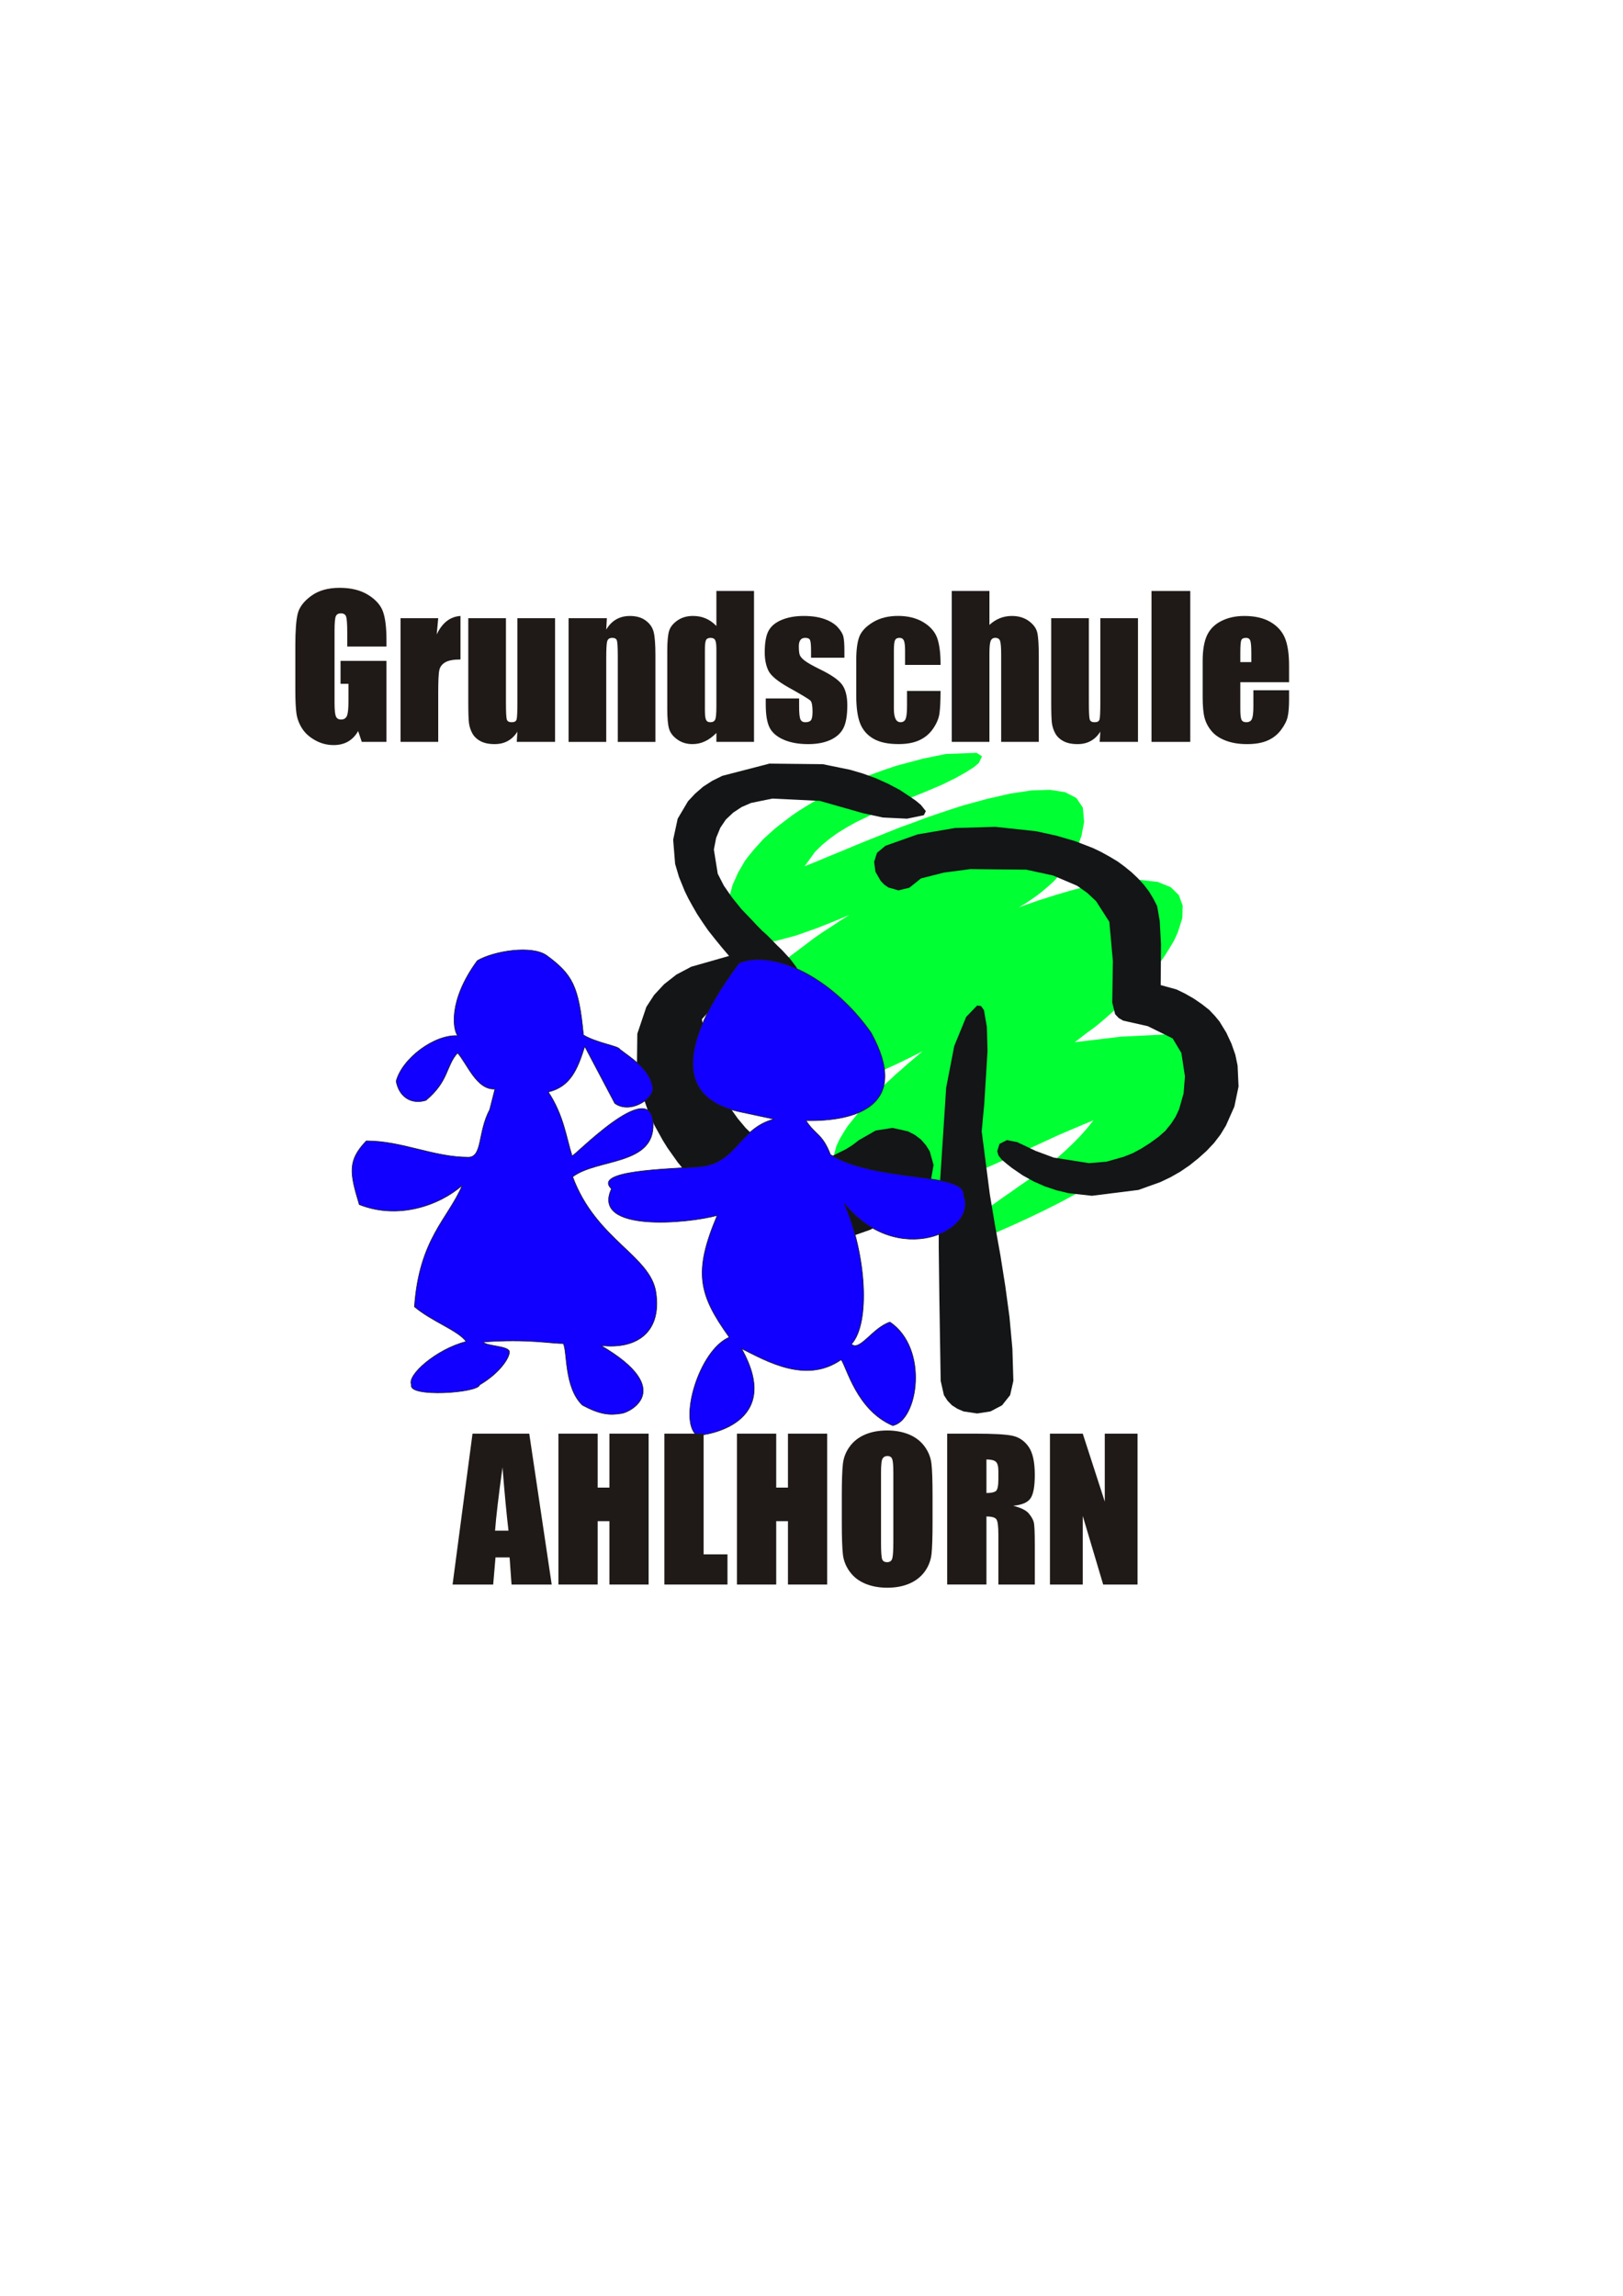 <?xml version="1.0" encoding="UTF-8"?>
<!DOCTYPE svg PUBLIC "-//W3C//DTD SVG 1.1//EN" "http://www.w3.org/Graphics/SVG/1.1/DTD/svg11.dtd">
<!-- Creator: CorelDRAW -->
<svg xmlns="http://www.w3.org/2000/svg" xml:space="preserve" width="210mm" height="297mm" style="shape-rendering:geometricPrecision; text-rendering:geometricPrecision; image-rendering:optimizeQuality; fill-rule:evenodd; clip-rule:evenodd"
viewBox="0 0 210 297">
 <defs>
  <style type="text/css">
   <![CDATA[
    .str0 {stroke:#1F1A17;stroke-width:0.076}
    .fil1 {fill:#131516}
    .fil0 {fill:#00FF33}
    .fil2 {fill:#1100FF}
    .fil3 {fill:#1F1A17;fill-rule:nonzero}
   ]]>
  </style>
 </defs>
 <g id="Ebene_x0020_1">
  <polygon class="fil0" points="104.115,112.055 105.369,111.565 107.167,110.811 109.466,109.868 110.72,109.341 112.1,108.775 113.521,108.209 115.026,107.606 116.531,107.003 118.119,106.438 119.708,105.834 121.338,105.269 122.927,104.741 124.557,104.213 127.734,103.346 130.702,102.668 133.461,102.253 135.844,102.178 137.809,102.479 139.272,103.233 140.108,104.477 140.275,106.325 139.94,108.096 139.355,109.755 138.561,111.301 138.059,112.017 137.516,112.733 136.304,114.053 135.635,114.656 134.924,115.26 134.214,115.825 133.461,116.353 132.667,116.881 131.831,117.371 134.423,116.466 136.805,115.712 139.021,115.071 141.027,114.581 144.623,113.978 147.549,113.827 149.806,114.091 151.478,114.769 152.523,115.787 153.025,117.144 152.983,118.766 152.398,120.613 151.938,121.631 151.311,122.686 150.6,123.817 149.764,124.948 148.803,126.117 147.716,127.323 146.546,128.53 145.918,129.133 145.25,129.774 144.539,130.377 143.828,131.018 143.118,131.659 142.365,132.3 141.571,132.941 140.735,133.544 139.899,134.185 139.063,134.826 145.041,134.11 151.06,133.808 153.987,134.147 155.826,135.391 156.411,137.352 156.202,138.596 155.659,139.953 154.655,141.687 154.112,142.517 153.485,143.308 152.816,144.138 152.147,144.929 151.395,145.683 150.6,146.437 149.806,147.191 148.97,147.945 148.092,148.624 147.173,149.34 146.253,150.019 145.333,150.697 144.372,151.338 143.368,151.979 142.365,152.62 141.362,153.223 140.317,153.827 139.314,154.392 138.268,154.958 137.223,155.523 136.178,156.051 135.133,156.579 133.085,157.559 131.036,158.501 129.072,159.368 127.191,160.198 125.978,160.349 125.184,159.821 124.975,158.954 125.184,158.464 125.602,158.011 126.689,157.144 127.734,156.352 128.821,155.599 129.866,154.845 130.911,154.128 131.914,153.412 132.959,152.696 133.963,151.979 134.966,151.225 135.928,150.471 136.931,149.679 137.85,148.85 138.812,147.945 139.732,147.003 140.609,146.023 141.487,144.929 140.024,145.533 138.519,146.173 136.931,146.852 135.3,147.606 133.587,148.398 131.873,149.19 130.159,149.943 128.403,150.735 126.647,151.489 124.891,152.205 123.177,152.884 121.463,153.45 119.791,153.977 118.161,154.392 115.068,154.882 110.845,154.543 109.382,153.827 108.337,152.809 107.794,151.527 107.752,149.981 108.212,148.285 108.63,147.38 109.215,146.4 109.675,145.683 110.218,145.005 111.347,143.61 112.559,142.253 113.855,140.895 114.524,140.255 115.235,139.614 115.904,138.973 116.614,138.37 117.283,137.766 117.994,137.163 118.663,136.598 119.373,135.994 117.659,136.862 116.029,137.653 114.441,138.37 112.894,139.048 111.431,139.689 110.009,140.255 107.334,141.273 104.868,142.064 102.61,142.705 98.722,143.384 95.629,143.421 93.33,142.856 91.825,141.725 91.072,140.179 91.072,138.181 91.323,137.05 91.783,135.844 92.368,134.6 93.162,133.242 94.124,131.885 94.668,131.169 95.253,130.452 95.88,129.736 96.507,128.982 97.218,128.228 97.97,127.474 98.764,126.72 99.6,125.966 100.436,125.212 101.356,124.458 102.276,123.667 103.279,122.913 104.282,122.159 105.327,121.367 106.414,120.613 107.585,119.859 108.713,119.105 109.926,118.351 108.045,119.143 105.662,120.085 102.986,121.028 100.311,121.744 97.844,121.97 95.838,121.555 94.542,120.236 94.124,117.861 94.333,116.126 94.793,114.468 95.504,112.884 96.381,111.376 96.925,110.66 97.51,109.944 98.764,108.549 99.475,107.908 100.186,107.267 100.938,106.664 101.732,106.061 102.527,105.458 103.363,104.892 104.199,104.364 105.077,103.836 106.874,102.819 108.713,101.914 110.553,101.084 112.392,100.33 114.232,99.652 116.029,99.049 119.415,98.144 122.383,97.54 126.354,97.39 127.065,97.842 126.647,98.709 126.02,99.237 125.017,99.878 123.679,100.632 121.923,101.499 119.708,102.441 117.2,103.459 114.608,104.553 113.312,105.118 112.016,105.759 110.762,106.362 109.549,107.041 108.379,107.757 107.292,108.549 106.331,109.341 105.453,110.208 104.115,112.055 "/>
  <polygon class="fil1" points="150.182,127.437 150.224,122.159 150.057,119.143 149.723,117.22 149.221,116.24 148.678,115.335 148.009,114.468 147.256,113.638 146.42,112.847 145.542,112.13 144.623,111.452 143.619,110.849 142.532,110.245 141.445,109.718 139.104,108.813 136.638,108.096 134.046,107.531 128.779,106.965 123.554,107.116 118.704,107.946 114.566,109.416 113.479,110.321 113.103,111.489 113.27,112.771 113.939,113.94 114.399,114.43 114.942,114.807 116.238,115.184 117.659,114.845 119.164,113.638 122.132,112.884 125.56,112.432 132.792,112.507 136.262,113.261 139.355,114.581 140.651,115.486 141.822,116.579 143.536,119.256 143.995,124.345 143.912,129.699 144.288,131.207 144.748,131.697 145.333,132.036 148.51,132.752 151.729,134.336 152.858,136.221 153.318,139.237 153.15,141.423 152.565,143.497 152.105,144.477 151.52,145.382 150.809,146.249 149.932,147.041 148.803,147.87 147.674,148.586 146.546,149.19 145.417,149.642 143.159,150.283 140.902,150.471 136.346,149.755 134.005,148.888 131.622,147.757 130.284,147.493 129.322,147.983 129.03,148.926 129.197,149.491 129.615,150.019 130.284,150.584 130.953,151.112 132.332,152.055 133.754,152.846 135.217,153.487 136.68,153.977 138.227,154.354 141.278,154.694 147.298,153.94 150.141,152.922 151.478,152.281 152.732,151.565 153.945,150.735 155.073,149.83 156.118,148.888 157.08,147.87 157.916,146.777 158.627,145.608 159.714,143.158 160.257,140.556 160.132,137.842 159.839,136.447 159.337,135.014 158.668,133.582 157.791,132.149 157.205,131.433 156.453,130.641 155.491,129.887 154.446,129.171 153.318,128.53 152.231,128.002 150.182,127.437 "/>
  <polygon class="fil1" points="94.333,123.667 89.442,125.062 87.519,126.079 85.931,127.323 84.635,128.718 83.631,130.264 82.461,133.732 82.419,137.54 82.586,139.538 83.088,141.536 83.799,143.572 84.677,145.57 85.22,146.551 85.763,147.531 86.349,148.473 87.017,149.416 87.686,150.358 88.397,151.225 89.15,152.13 89.944,152.959 90.78,153.789 91.616,154.543 92.494,155.297 93.413,156.013 94.333,156.654 95.295,157.295 96.256,157.86 97.259,158.388 99.308,159.293 101.44,159.972 103.613,160.386 105.829,160.499 110.302,159.896 112.559,159.105 114.775,157.974 115.904,157.257 116.991,156.428 118.077,155.523 119.164,154.505 120.46,152.62 120.795,150.697 120.293,148.926 119.791,148.134 119.164,147.418 118.37,146.814 117.492,146.362 115.486,145.91 113.312,146.249 111.138,147.493 110.302,148.134 109.466,148.662 107.794,149.491 106.205,149.943 104.617,150.094 101.649,149.566 98.931,148.096 97.677,147.078 96.507,145.947 95.462,144.703 94.5,143.346 93.622,141.951 92.87,140.518 91.741,137.691 90.822,131.847 91.741,130.83 92.828,130.113 93.999,129.623 95.295,129.246 100.771,128.53 103.195,127.55 103.572,126.833 103.488,126.042 103.028,125.099 102.234,124.044 101.189,122.913 100.562,122.309 99.935,121.668 99.308,121.028 98.597,120.387 97.928,119.708 97.259,118.992 95.922,117.597 94.709,116.089 93.664,114.581 92.87,113.035 92.368,109.906 92.661,108.398 93.204,107.079 93.915,106.023 94.876,105.118 95.963,104.402 97.176,103.874 99.935,103.309 106.08,103.61 111.64,105.194 114.232,105.759 117.367,105.91 119.541,105.458 119.791,104.93 119.164,104.138 118.537,103.61 117.827,103.12 116.405,102.178 114.9,101.386 113.312,100.67 111.64,100.066 109.968,99.576 106.456,98.86 99.558,98.785 93.455,100.368 92.159,101.009 90.989,101.763 89.944,102.668 89.024,103.648 87.686,105.91 87.101,108.624 87.352,111.753 87.853,113.45 88.606,115.297 89.066,116.24 89.609,117.22 90.195,118.238 90.863,119.256 91.616,120.349 92.452,121.405 93.372,122.536 94.333,123.667 "/>
  <polygon class="fil1" points="125.017,131.546 123.47,135.316 122.425,140.707 121.547,154.203 121.463,157.823 121.463,161.367 121.505,164.835 121.547,168.153 121.714,178.633 122.132,180.48 122.592,181.197 123.177,181.8 123.888,182.252 124.682,182.592 126.438,182.856 128.152,182.592 129.657,181.8 130.702,180.48 131.12,178.633 130.995,174.486 130.618,170.377 130.075,166.381 129.448,162.422 128.737,158.464 128.068,154.467 127.023,146.362 127.358,142.743 127.776,135.957 127.692,132.865 127.316,130.679 126.94,130.151 126.438,130.076 125.017,131.546 "/>
  <path class="fil2 str0" d="M80.349 182.863c-1.481,0.245 -2.753,0.127 -4.99,-1.08 -2.412,-2.305 -1.922,-7.024 -2.484,-7.983 -1.357,0.054 -4.59,-0.633 -10.356,-0.188 0.511,0.564 3.169,0.477 3.389,1.206 0.106,0.729 -1.2,2.799 -3.849,4.339 -0.173,1.057 -9.322,1.659 -8.819,-0.008 -0.664,-1.217 3.224,-4.623 7.074,-5.597 -1.039,-1.449 -4.507,-2.627 -6.69,-4.505 0.621,-8.828 4.35,-11.371 6.181,-15.695 -2.922,2.568 -8.267,4.493 -13.32,2.479 -1.23,-4.069 -1.552,-5.678 0.912,-8.24 4.662,0 8.669,2.114 13.248,2.114 1.796,-0.071 1.153,-3.236 2.716,-6.159l0.678 -2.664c-2.386,0.149 -3.623,-3.326 -4.835,-4.663 -1.517,1.676 -1.098,3.625 -4.087,6.128 -1.908,0.587 -3.484,-0.441 -3.86,-2.474 0.787,-2.977 4.974,-6.07 7.959,-5.886 -0.58,-0.708 -1.298,-4.487 2.543,-9.716 2.162,-1.256 7.09,-2.047 9.004,-0.648 3.314,2.445 4.132,3.941 4.73,10.264 1.626,1.008 4.597,1.444 4.675,1.83 1.546,1.196 4.126,2.716 4.305,5.202 -0.136,1.386 -2.982,3.194 -4.923,1.825l-3.889 -7.369c-0.947,3.032 -1.884,5.213 -4.715,5.89 2.002,3.021 2.326,5.905 3.077,8.256 0.093,0.292 10.256,-10.372 10.486,-4.169 0.202,5.454 -7.237,4.492 -10.41,6.888 3.05,8.195 10.106,10.182 10.781,15.003 0.771,5.387 -2.845,7.352 -7.131,6.816 9.856,5.762 3.582,8.756 2.604,8.805z"/>
  <path class="fil2 str0" d="M115.505 184.42c-4.689,-2.012 -5.95,-7.561 -6.669,-8.519 -4.497,3.14 -9.55,0.249 -12.884,-1.435 5.493,9.752 -4.533,11.232 -5.79,11.228 -2.422,-1.901 0.293,-11.049 4.192,-12.697 -3.955,-5.513 -4.674,-8.401 -1.559,-15.759 -3.729,1.043 -16.34,2.251 -13.679,-3.441 -2.506,-2.418 7.315,-2.542 11.318,-2.858 4.916,-0.388 5.124,-4.962 9.707,-6.162l-4.368 -0.933c-10.033,-2.142 -6.028,-11.432 -0.127,-19.275 4.566,-1.78 12.127,1.986 17.062,9.024 5.179,9.406 -1.883,11.502 -8.416,11.379 1.284,1.944 2.09,1.643 3.167,4.399 5.827,3.616 17.601,2.249 17.213,5.249 1.958,4.639 -8.595,9.537 -15.433,1.058 2.871,6.581 3.397,15.54 0.932,18.207 1.064,0.99 2.724,-2.125 4.984,-2.856 5.09,3.461 3.589,12.794 0.349,13.391z"/>
  <path class="fil3" d="M50.005 83.64l-5.075 0 0 -1.774c0,-1.115 -0.049,-1.815 -0.144,-2.099 -0.099,-0.28 -0.325,-0.42 -0.687,-0.42 -0.317,0 -0.527,0.119 -0.642,0.362 -0.111,0.239 -0.169,0.86 -0.169,1.856l0 9.367c0,0.877 0.058,1.453 0.169,1.733 0.115,0.276 0.338,0.416 0.675,0.416 0.37,0 0.622,-0.156 0.757,-0.469 0.132,-0.317 0.198,-0.926 0.198,-1.836l0 -2.313 -1.025 0 0 -2.967 5.943 0 0 10.479 -3.194 0 -0.469 -1.399c-0.346,0.605 -0.782,1.054 -1.309,1.358 -0.527,0.3 -1.148,0.453 -1.864,0.453 -0.852,0 -1.65,-0.21 -2.391,-0.622 -0.745,-0.416 -1.309,-0.926 -1.696,-1.539 -0.387,-0.609 -0.626,-1.251 -0.724,-1.922 -0.095,-0.671 -0.144,-1.679 -0.144,-3.021l0 -5.799c0,-1.864 0.099,-3.219 0.3,-4.062 0.202,-0.848 0.778,-1.622 1.733,-2.321 0.951,-0.704 2.181,-1.058 3.696,-1.058 1.486,0 2.72,0.305 3.7,0.918 0.98,0.609 1.622,1.338 1.918,2.177 0.296,0.84 0.445,2.058 0.445,3.659l0 0.844z"/>
  <path class="fil3" d="M56.701 79.973l-0.193 2.099c0.708,-1.502 1.733,-2.301 3.075,-2.387l0 5.63c-0.893,0 -1.548,0.119 -1.967,0.362 -0.416,0.243 -0.675,0.576 -0.77,1.008 -0.099,0.428 -0.144,1.42 -0.144,2.971l0 6.318 -4.873 0 0 -16.002 4.873 0z"/>
  <path class="fil3" d="M71.818 79.973l0 16.002 -4.955 0 0.082 -1.325c-0.338,0.539 -0.753,0.943 -1.247,1.21 -0.494,0.272 -1.062,0.403 -1.704,0.403 -0.733,0 -1.342,-0.128 -1.823,-0.383 -0.482,-0.259 -0.836,-0.601 -1.066,-1.025 -0.231,-0.428 -0.37,-0.873 -0.428,-1.333 -0.058,-0.465 -0.086,-1.383 -0.086,-2.757l0 -10.791 4.873 0 0 10.89c0,1.247 0.037,1.984 0.115,2.218 0.074,0.235 0.284,0.35 0.622,0.35 0.362,0 0.576,-0.119 0.642,-0.362 0.07,-0.243 0.103,-1.017 0.103,-2.325l0 -10.771 4.873 0z"/>
  <path class="fil3" d="M78.523 79.973l-0.082 1.474c0.35,-0.589 0.782,-1.029 1.292,-1.321 0.514,-0.292 1.103,-0.44 1.77,-0.44 0.835,0 1.519,0.198 2.05,0.593 0.531,0.391 0.873,0.889 1.025,1.486 0.152,0.601 0.226,1.601 0.226,2.996l0 11.215 -4.869 0 0 -11.08c0,-1.103 -0.037,-1.774 -0.111,-2.017 -0.07,-0.239 -0.272,-0.362 -0.601,-0.362 -0.346,0 -0.564,0.14 -0.65,0.42 -0.091,0.276 -0.132,1.016 -0.132,2.223l0 10.816 -4.873 0 0 -16.002 4.955 0z"/>
  <path class="fil3" d="M97.562 76.454l0 19.521 -4.869 0 0 -1.157c-0.469,0.481 -0.959,0.844 -1.474,1.082 -0.514,0.243 -1.054,0.362 -1.613,0.362 -0.757,0 -1.412,-0.198 -1.967,-0.597 -0.556,-0.395 -0.909,-0.856 -1.066,-1.379 -0.156,-0.523 -0.235,-1.375 -0.235,-2.556l0 -7.491c0,-1.226 0.078,-2.099 0.235,-2.613 0.156,-0.514 0.514,-0.967 1.078,-1.358 0.564,-0.391 1.235,-0.585 2.013,-0.585 0.605,0 1.157,0.107 1.659,0.325 0.502,0.218 0.959,0.543 1.371,0.975l0 -4.531 4.869 0zm-4.869 7.548c0,-0.589 -0.049,-0.98 -0.152,-1.181 -0.099,-0.202 -0.3,-0.304 -0.597,-0.304 -0.288,0 -0.486,0.09 -0.584,0.272 -0.099,0.181 -0.152,0.584 -0.152,1.214l0 7.836c0,0.65 0.049,1.078 0.148,1.284 0.095,0.206 0.28,0.309 0.552,0.309 0.313,0 0.523,-0.115 0.63,-0.346 0.103,-0.226 0.156,-0.79 0.156,-1.679l0 -7.404z"/>
  <path class="fil3" d="M109.259 85.085l-4.317 0 0 -0.864c0,-0.741 -0.041,-1.21 -0.128,-1.408 -0.082,-0.198 -0.292,-0.296 -0.63,-0.296 -0.276,0 -0.481,0.09 -0.617,0.272 -0.136,0.181 -0.206,0.453 -0.206,0.815 0,0.49 0.037,0.852 0.103,1.078 0.07,0.231 0.276,0.482 0.617,0.753 0.342,0.276 1.041,0.675 2.103,1.194 1.416,0.691 2.342,1.346 2.786,1.955 0.44,0.613 0.663,1.498 0.663,2.667 0,1.301 -0.169,2.284 -0.506,2.947 -0.337,0.663 -0.905,1.173 -1.696,1.531 -0.79,0.358 -1.745,0.535 -2.865,0.535 -1.235,0 -2.297,-0.193 -3.177,-0.576 -0.881,-0.387 -1.486,-0.91 -1.815,-1.568 -0.329,-0.658 -0.494,-1.659 -0.494,-2.992l0 -0.77 4.317 0 0 1.012c0,0.86 0.053,1.42 0.165,1.675 0.107,0.259 0.321,0.387 0.642,0.387 0.346,0 0.589,-0.086 0.724,-0.259 0.136,-0.173 0.206,-0.539 0.206,-1.091 0,-0.765 -0.086,-1.243 -0.263,-1.436 -0.185,-0.193 -1.132,-0.761 -2.836,-1.712 -1.432,-0.803 -2.305,-1.531 -2.618,-2.19 -0.313,-0.654 -0.469,-1.432 -0.469,-2.334 0,-1.276 0.169,-2.218 0.506,-2.828 0.338,-0.605 0.909,-1.074 1.72,-1.403 0.807,-0.329 1.745,-0.494 2.815,-0.494 1.058,0 1.963,0.136 2.704,0.403 0.745,0.272 1.317,0.626 1.712,1.066 0.399,0.445 0.642,0.852 0.724,1.231 0.086,0.379 0.128,0.971 0.128,1.774l0 0.926z"/>
  <path class="fil3" d="M121.701 86.015l-4.593 0 0 -1.844c0,-0.642 -0.053,-1.078 -0.156,-1.309 -0.107,-0.231 -0.296,-0.346 -0.58,-0.346 -0.28,0 -0.469,0.103 -0.564,0.304 -0.099,0.202 -0.148,0.65 -0.148,1.35l0 7.548c0,0.568 0.074,0.996 0.218,1.284 0.144,0.284 0.358,0.428 0.638,0.428 0.329,0 0.556,-0.148 0.671,-0.449 0.115,-0.296 0.173,-0.86 0.173,-1.688l0 -1.906 4.342 0c-0.008,1.28 -0.053,2.239 -0.14,2.877 -0.082,0.638 -0.35,1.296 -0.807,1.967 -0.453,0.671 -1.045,1.177 -1.778,1.519 -0.733,0.342 -1.634,0.51 -2.712,0.51 -1.375,0 -2.465,-0.235 -3.268,-0.704 -0.803,-0.469 -1.375,-1.128 -1.708,-1.98 -0.333,-0.848 -0.498,-2.05 -0.498,-3.61l0 -4.544c0,-1.362 0.136,-2.387 0.407,-3.079 0.276,-0.691 0.856,-1.305 1.749,-1.848 0.893,-0.543 1.98,-0.815 3.256,-0.815 1.272,0 2.354,0.268 3.256,0.807 0.901,0.539 1.498,1.218 1.799,2.037 0.296,0.823 0.445,1.984 0.445,3.486z"/>
  <path class="fil3" d="M128.023 76.454l0 4.387c0.416,-0.387 0.869,-0.675 1.354,-0.868 0.486,-0.193 1.008,-0.288 1.564,-0.288 0.852,0 1.576,0.218 2.173,0.65 0.601,0.436 0.967,0.934 1.099,1.502 0.132,0.568 0.198,1.601 0.198,3.103l0 11.034 -4.869 0 0 -11.261c0,-0.934 -0.049,-1.531 -0.14,-1.799 -0.09,-0.263 -0.3,-0.399 -0.622,-0.399 -0.296,0 -0.498,0.14 -0.601,0.411 -0.107,0.272 -0.156,0.815 -0.156,1.63l0 11.417 -4.873 0 0 -19.521 4.873 0z"/>
  <path class="fil3" d="M147.243 79.973l0 16.002 -4.955 0 0.082 -1.325c-0.338,0.539 -0.753,0.943 -1.247,1.21 -0.494,0.272 -1.062,0.403 -1.704,0.403 -0.733,0 -1.342,-0.128 -1.823,-0.383 -0.482,-0.259 -0.836,-0.601 -1.066,-1.025 -0.231,-0.428 -0.37,-0.873 -0.428,-1.333 -0.058,-0.465 -0.086,-1.383 -0.086,-2.757l0 -10.791 4.873 0 0 10.89c0,1.247 0.037,1.984 0.115,2.218 0.074,0.235 0.284,0.35 0.622,0.35 0.362,0 0.576,-0.119 0.642,-0.362 0.07,-0.243 0.103,-1.017 0.103,-2.325l0 -10.771 4.873 0z"/>
  <polygon class="fil3" points="154.009,76.454 154.009,95.975 148.992,95.975 148.992,76.454 "/>
  <path class="fil3" d="M166.793 88.258l-6.309 0 0 3.461c0,0.724 0.053,1.19 0.156,1.399 0.107,0.206 0.309,0.313 0.605,0.313 0.37,0 0.617,-0.14 0.741,-0.416 0.123,-0.28 0.189,-0.815 0.189,-1.609l0 -2.111 4.618 0 0 1.181c0,0.988 -0.066,1.749 -0.189,2.28 -0.123,0.531 -0.416,1.095 -0.873,1.7 -0.461,0.601 -1.041,1.054 -1.745,1.354 -0.7,0.304 -1.585,0.453 -2.646,0.453 -1.029,0 -1.934,-0.148 -2.725,-0.445 -0.786,-0.296 -1.399,-0.704 -1.836,-1.222 -0.44,-0.519 -0.745,-1.091 -0.914,-1.712 -0.169,-0.626 -0.251,-1.531 -0.251,-2.72l0 -4.667c0,-1.399 0.189,-2.502 0.564,-3.309 0.379,-0.807 1,-1.428 1.86,-1.856 0.86,-0.432 1.848,-0.646 2.963,-0.646 1.366,0 2.494,0.259 3.383,0.778 0.889,0.519 1.51,1.206 1.869,2.062 0.358,0.856 0.539,2.058 0.539,3.61l0 2.124zm-4.885 -2.605l0 -1.169c0,-0.827 -0.045,-1.362 -0.132,-1.605 -0.09,-0.239 -0.272,-0.362 -0.543,-0.362 -0.337,0 -0.547,0.103 -0.625,0.309 -0.082,0.206 -0.123,0.757 -0.123,1.659l0 1.169 1.424 0z"/>
  <path class="fil3" d="M68.48 185.465l2.906 19.521 -5.198 0 -0.251 -3.511 -1.823 0 -0.3 3.511 -5.256 0 2.581 -19.521 7.343 0zm-2.688 12.553c-0.259,-2.21 -0.514,-4.943 -0.774,-8.19 -0.514,3.733 -0.836,6.462 -0.963,8.19l1.737 0z"/>
  <polygon class="fil3" points="83.926,185.465 83.926,204.986 78.852,204.986 78.852,196.787 77.333,196.787 77.333,204.986 72.254,204.986 72.254,185.465 77.333,185.465 77.333,192.445 78.852,192.445 78.852,185.465 "/>
  <polygon class="fil3" points="91.042,185.465 91.042,201.08 94.129,201.08 94.129,204.986 85.963,204.986 85.963,185.465 "/>
  <polygon class="fil3" points="107.028,185.465 107.028,204.986 101.953,204.986 101.953,196.787 100.434,196.787 100.434,204.986 95.356,204.986 95.356,185.465 100.434,185.465 100.434,192.445 101.953,192.445 101.953,185.465 "/>
  <path class="fil3" d="M120.663 196.894c0,1.963 -0.045,3.35 -0.136,4.165 -0.095,0.819 -0.383,1.564 -0.868,2.239 -0.486,0.675 -1.144,1.194 -1.972,1.556 -0.827,0.362 -1.794,0.543 -2.893,0.543 -1.045,0 -1.984,-0.173 -2.815,-0.514 -0.836,-0.342 -1.502,-0.852 -2.009,-1.535 -0.506,-0.683 -0.807,-1.428 -0.905,-2.231 -0.095,-0.807 -0.144,-2.214 -0.144,-4.223l0 -3.338c0,-1.963 0.045,-3.35 0.14,-4.169 0.09,-0.815 0.379,-1.56 0.868,-2.235 0.486,-0.675 1.14,-1.194 1.971,-1.556 0.827,-0.362 1.79,-0.543 2.893,-0.543 1.045,0 1.984,0.173 2.815,0.514 0.831,0.342 1.502,0.852 2.009,1.535 0.506,0.683 0.807,1.428 0.901,2.231 0.099,0.807 0.144,2.21 0.144,4.223l0 3.338zm-5.075 -6.412c0,-0.91 -0.049,-1.49 -0.152,-1.745 -0.099,-0.251 -0.304,-0.379 -0.617,-0.379 -0.268,0 -0.469,0.103 -0.609,0.309 -0.144,0.202 -0.214,0.807 -0.214,1.815l0 9.112c0,1.136 0.049,1.836 0.14,2.099 0.09,0.268 0.309,0.399 0.646,0.399 0.346,0 0.564,-0.152 0.663,-0.457 0.095,-0.309 0.144,-1.033 0.144,-2.186l0 -8.968z"/>
  <path class="fil3" d="M122.557 185.465l3.593 0c2.395,0 4.017,0.09 4.865,0.276 0.848,0.185 1.539,0.658 2.074,1.416 0.535,0.761 0.803,1.972 0.803,3.638 0,1.519 -0.189,2.539 -0.568,3.062 -0.374,0.523 -1.119,0.836 -2.231,0.938 1.004,0.251 1.683,0.585 2.029,1.004 0.342,0.416 0.56,0.798 0.642,1.148 0.086,0.35 0.128,1.313 0.128,2.889l0 5.149 -4.713 0 0 -6.486c0,-1.045 -0.086,-1.692 -0.251,-1.943 -0.165,-0.247 -0.597,-0.375 -1.292,-0.375l0 8.804 -5.079 0 0 -19.521zm5.079 3.338l0 4.342c0.568,0 0.967,-0.078 1.198,-0.235 0.23,-0.156 0.346,-0.667 0.346,-1.527l0 -1.07c0,-0.622 -0.111,-1.025 -0.333,-1.218 -0.222,-0.194 -0.626,-0.292 -1.21,-0.292z"/>
  <polygon class="fil3" points="147.189,185.465 147.189,204.986 142.74,204.986 140.098,196.112 140.098,204.986 135.854,204.986 135.854,185.465 140.098,185.465 142.946,194.256 142.946,185.465 "/>
 </g>
</svg>
